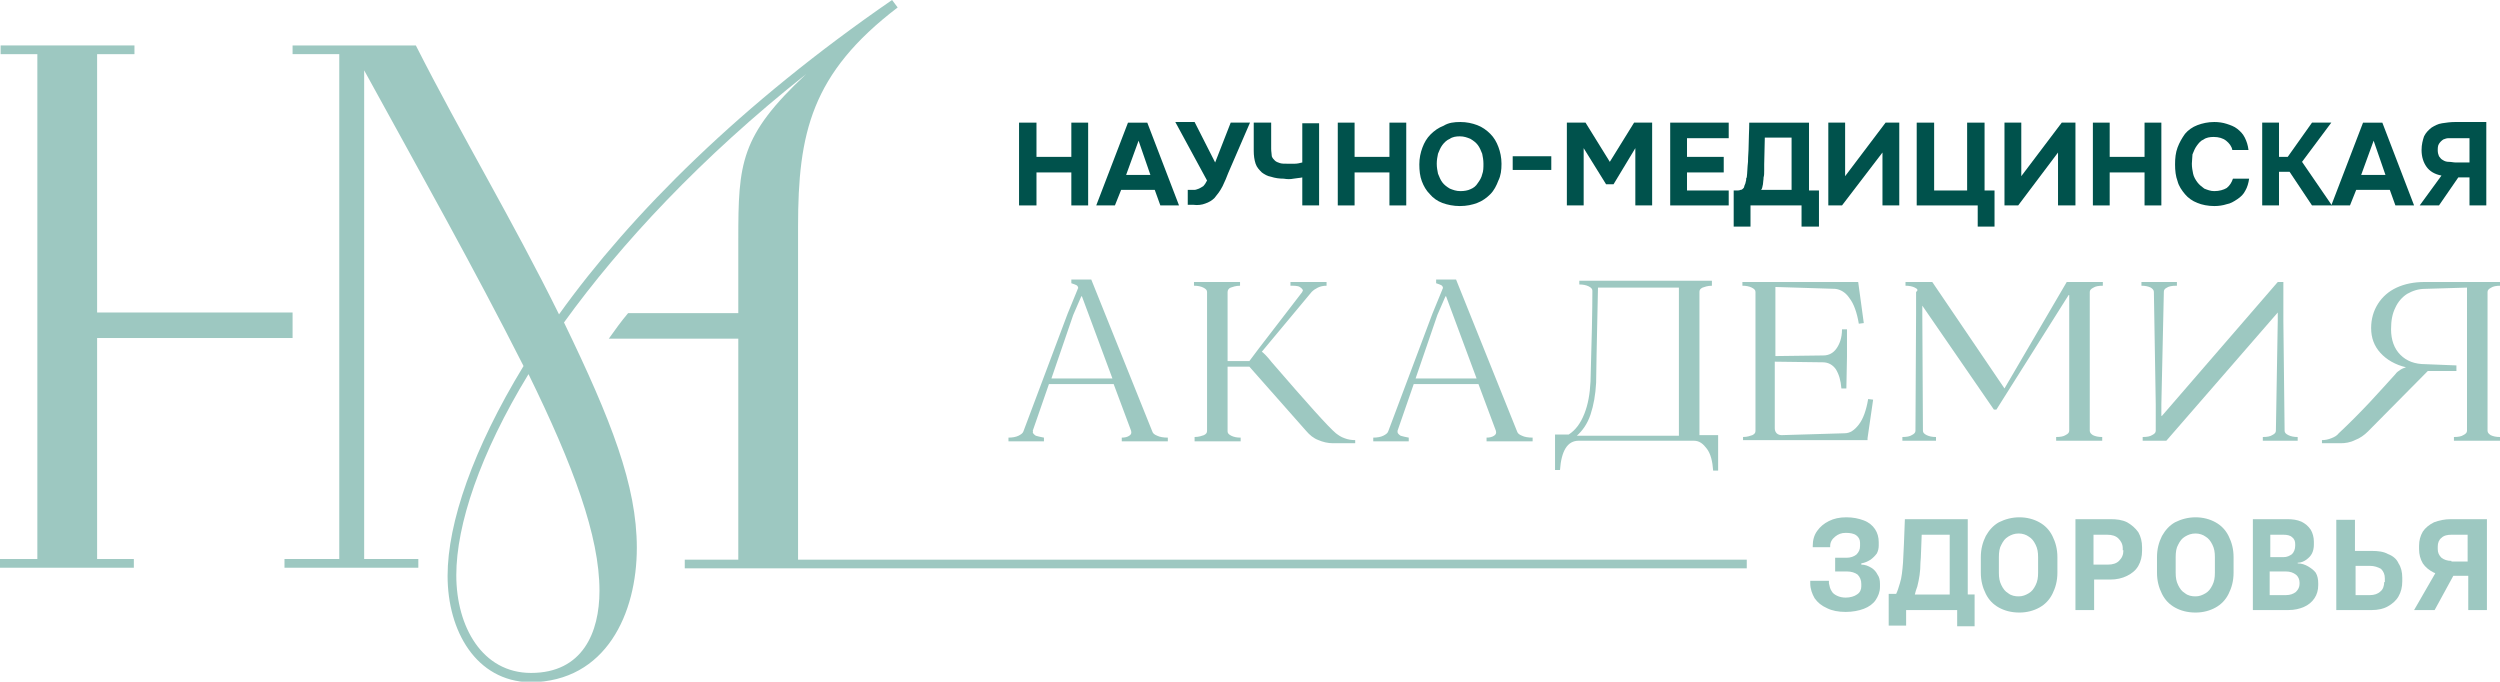 <?xml version="1.0" encoding="UTF-8"?> <svg xmlns="http://www.w3.org/2000/svg" xmlns:xlink="http://www.w3.org/1999/xlink" version="1.1" id="Слой_1" x="0px" y="0px" viewBox="0 0 401.6 109.5" style="enable-background:new 0 0 401.6 109.5;" xml:space="preserve"> <style type="text/css"> .st0{fill:#9DC8C1;} .st1{fill:#00524C;} </style> <path class="st0" d="M165.9,69.4c0,0.2,0.2,0.4,0.5,0.6c0.3,0.1,0.8,0.2,1.3,0.3v0.6h-5.7v-0.6c0.6,0,1.2-0.1,1.6-0.3 c0.4-0.2,0.7-0.4,0.8-0.7l7.1-18.9l1.6-3.9c0-0.1,0.1-0.2,0.1-0.2c0-0.2-0.1-0.4-0.3-0.5c-0.2-0.1-0.5-0.2-0.8-0.3v-0.6h3.2 l9.8,24.4c0.1,0.3,0.3,0.5,0.8,0.7c0.4,0.2,1,0.3,1.7,0.3v0.6h-7.4v-0.6c0.5,0,0.9-0.1,1.2-0.3c0.3-0.2,0.4-0.4,0.3-0.8l-2.8-7.5 h-10.4l-2.6,7.5C166,69.3,165.9,69.4,165.9,69.4 M178.7,60.8l-4.9-13.2h-0.1l-1.3,3l-3.5,10.2H178.7z"></path> <path class="st0" d="M191.9,70.2c0.7,0,1.2-0.2,1.5-0.3c0.4-0.2,0.5-0.4,0.5-0.7V46.9c0-0.3-0.2-0.5-0.6-0.7 c-0.4-0.2-0.9-0.3-1.5-0.3v-0.6h7.4v0.6c-0.7,0-1.2,0.2-1.5,0.3s-0.5,0.4-0.5,0.7V58h3.5l1.5-2l7-9.1c0-0.1,0.1-0.2,0.1-0.2 c0-0.2-0.2-0.4-0.5-0.6s-0.9-0.2-1.5-0.2v-0.6h5.8v0.6c-0.5,0-1,0.1-1.4,0.3c-0.4,0.2-0.7,0.4-1,0.7l-8,9.6c0.3,0.2,0.9,0.8,1.6,1.7 c5.7,6.6,9.1,10.4,10.3,11.4c0.4,0.3,0.8,0.6,1.4,0.8c0.5,0.2,1.1,0.3,1.7,0.3v0.5h-3.6c-0.8,0-1.6-0.2-2.3-0.5 c-0.8-0.3-1.4-0.8-2-1.5l-9.1-10.3h-3.5v10.4c0,0.3,0.2,0.5,0.6,0.7c0.4,0.2,0.9,0.3,1.5,0.3v0.6h-7.4V70.2z"></path> <path class="st0" d="M224.5,69.4c0,0.2,0.2,0.4,0.5,0.6c0.3,0.1,0.8,0.2,1.3,0.3v0.6h-5.7v-0.6c0.6,0,1.2-0.1,1.6-0.3 c0.4-0.2,0.7-0.4,0.8-0.7l7.1-18.9l1.6-3.9c0-0.1,0.1-0.2,0.1-0.2c0-0.2-0.1-0.4-0.3-0.5c-0.2-0.1-0.5-0.2-0.8-0.3v-0.6h3.2 l9.8,24.4c0.1,0.3,0.3,0.5,0.8,0.7c0.4,0.2,1,0.3,1.7,0.3v0.6h-7.4v-0.6c0.5,0,0.9-0.1,1.2-0.3c0.3-0.2,0.4-0.4,0.3-0.8l-2.8-7.5 h-10.4l-2.6,7.5C224.5,69.3,224.5,69.4,224.5,69.4 M237.2,60.8l-4.9-13.2h-0.1l-1.3,3l-3.5,10.2H237.2z"></path> <path class="st0" d="M275,45.9c-0.7,0-1.2,0.2-1.5,0.3c-0.4,0.2-0.5,0.4-0.5,0.7v23h3v5.7h-0.8c-0.1-1.5-0.4-2.7-1-3.5 s-1.2-1.3-2.1-1.3h-18.5c-0.9,0-1.6,0.4-2.1,1.2c-0.5,0.8-0.8,2-0.9,3.5h-0.8v-5.7h2.2c1.1-0.7,1.9-1.8,2.5-3.3 c0.6-1.5,0.9-3.2,1-5.2c0.2-6.6,0.3-11.5,0.3-14.6c0-0.3-0.2-0.5-0.6-0.7c-0.4-0.2-0.9-0.3-1.5-0.3v-0.6H275V45.9z M269.7,69.9V46.2 l-13,0c-0.2,9.3-0.3,14.4-0.3,15.3c-0.1,1.9-0.4,3.6-0.9,5.1c-0.5,1.5-1.3,2.6-2.2,3.4H269.7z"></path> <path class="st0" d="M280,70.2c0.7,0,1.2-0.2,1.5-0.3c0.4-0.2,0.5-0.4,0.5-0.7V46.9c0-0.3-0.2-0.5-0.6-0.7c-0.4-0.2-0.9-0.3-1.5-0.3 v-0.6h18.6l0.9,6.6l-0.8,0.1c-0.3-1.8-0.8-3.2-1.5-4.1c-0.6-0.9-1.4-1.4-2.3-1.5l-9.6-0.3v11.1l7.7-0.1c0.9,0,1.6-0.4,2.1-1.1 c0.5-0.7,0.9-1.7,0.9-3.1h0.8v4.4l-0.1,5.1l-0.8,0c-0.1-1.3-0.4-2.3-0.9-3.1c-0.5-0.7-1.2-1.1-2.1-1.1l-7.7-0.1v10.7 c0,0.3,0.1,0.6,0.3,0.8c0.2,0.2,0.5,0.3,0.8,0.3l10.1-0.3c0.9,0,1.6-0.5,2.3-1.4c0.7-0.9,1.2-2.3,1.5-4.1l0.8,0.1l-0.9,6.2l0,0.3 H280V70.2z"></path> <path class="st0" d="M307.6,46.2c-0.4-0.2-0.9-0.3-1.5-0.3v-0.6h4.3L322,62.4h0l10-17.1h5.8v0.6c-0.7,0-1.2,0.1-1.5,0.3 c-0.4,0.2-0.6,0.4-0.6,0.7v22.3c0,0.3,0.2,0.5,0.5,0.7c0.4,0.2,0.9,0.3,1.5,0.3v0.6h-7.4v-0.6c0.7,0,1.2-0.1,1.5-0.3 c0.4-0.2,0.6-0.4,0.6-0.7V47.4h-0.1l-11.6,18.4h-0.4l-11.5-16.7h0v1.4l0.1,18.7c0,0.3,0.2,0.5,0.6,0.7c0.4,0.2,0.9,0.3,1.5,0.3v0.6 h-5.4v-0.6c0.7,0,1.2-0.1,1.5-0.3c0.4-0.2,0.6-0.4,0.6-0.7l0.1-18.8v-3.5C308.2,46.6,308,46.4,307.6,46.2"></path> <path class="st0" d="M349.6,45.9c-0.7,0-1.2,0.1-1.5,0.3c-0.4,0.2-0.5,0.4-0.5,0.7L347.2,65v1.8h0.1l18.6-21.5h0.9v6.3l0.2,17.6 c0,0.3,0.2,0.5,0.6,0.7c0.4,0.2,0.9,0.3,1.5,0.3v0.6h-5.6v-0.6c0.7,0,1.2-0.1,1.5-0.3c0.4-0.2,0.6-0.4,0.6-0.7l0.3-17.7v-1.3h0 L348,70.8h-3.8v-0.6c0.7,0,1.2-0.1,1.5-0.3c0.4-0.2,0.6-0.4,0.6-0.7V65L346,46.9c0-0.3-0.2-0.5-0.5-0.7c-0.4-0.2-0.9-0.3-1.5-0.3 v-0.6h5.7V45.9z"></path> <path class="st0" d="M396.3,46.2l-6.7,0.2c-1.1,0-2,0.3-2.9,0.8c-0.8,0.5-1.5,1.3-1.9,2.2c-0.5,1-0.7,2.1-0.7,3.5 c0,1.7,0.5,3.1,1.5,4.1c1,1,2.3,1.5,4,1.5l5,0.2v0.9H390l-9.6,9.7c-0.6,0.6-1.3,1.1-2.1,1.4c-0.8,0.4-1.6,0.5-2.3,0.5h-3v-0.5 c0.5,0,1-0.1,1.5-0.3c0.5-0.2,0.9-0.4,1.2-0.8c1.6-1.5,3.2-3.1,4.9-4.9c1.6-1.7,3-3.3,4.2-4.6c0.2-0.3,0.5-0.5,0.8-0.7 c0.3-0.2,0.6-0.3,0.9-0.4c-1.7-0.4-3.1-1.2-4.1-2.3c-1-1.1-1.5-2.4-1.5-4c0-1.5,0.4-2.8,1.1-3.9s1.7-2,3-2.6 c1.3-0.6,2.8-0.9,4.5-0.9h12.2v0.6c-0.7,0-1.2,0.1-1.5,0.3c-0.4,0.2-0.6,0.4-0.6,0.7v22.3c0,0.3,0.2,0.5,0.5,0.7 c0.4,0.2,0.9,0.3,1.5,0.3v0.6h-7.4v-0.6c0.7,0,1.2-0.1,1.5-0.3c0.4-0.2,0.6-0.4,0.6-0.7V46.2z"></path> <polygon class="st0" points="15.6,54.3 47,54.3 47,50.2 15.6,50.2 15.6,8.7 21.6,8.7 21.6,7.3 11.6,7.3 10.2,7.3 0.1,7.3 0.1,8.7 6,8.7 6,89.8 0,89.8 0,91.2 21.5,91.2 21.5,89.8 15.6,89.8 "></polygon> <path class="st0" d="M128.2,89.8V36.4c0-15,2.1-24.6,16-35.2L143.3,0c-24.1,16.6-41.9,34.3-53.5,50.5c-7.4-15-15.7-28.8-23-43.2H47 v1.4h7.5v81.1h-8.8v1.4h21.5v-1.4h-8.7V11.3C67.5,27.7,76.1,43,84.1,58.8C76,72.1,71.9,84,71.9,92.5c0,8.9,4.6,16.9,13.2,17.1h0.1 c12.2-0.1,17.1-11.1,17.1-21.6c0-10-4.1-20.5-11.7-36.2c9.1-12.6,22-26.5,38.9-39.9c-10.6,9.9-10.9,14.3-10.9,26.6v11.8h-17.7 c-1.1,1.3-2.1,2.7-3.1,4.1h20.8v35.5h-8.6v1.4h170.6v-1.4H128.2z M96.3,94.9c0,6.7-2.7,13.2-11,13.2c-7.8,0-12-7.4-12-15.7 c0-8.1,3.8-19.5,11.6-32.3C92.1,74.8,96.3,86.1,96.3,94.9"></path> <polygon class="st1" points="166.5,25.2 172.1,25.2 172.1,19.7 174.8,19.7 174.8,33 172.1,33 172.1,27.7 166.5,27.7 166.5,33 163.7,33 163.7,19.7 166.5,19.7 "></polygon> <path class="st1" d="M180.1,30.5l-1,2.5h-3l5.1-13.3h3.1l5.1,13.3h-3l-0.9-2.5H180.1z M180.9,28.1h3.9l-1.9-5.5L180.9,28.1z"></path> <path class="st1" d="M197.7,19.7h3.1l-3.5,8.1c-0.1,0.3-0.3,0.7-0.4,1c-0.2,0.4-0.3,0.7-0.5,1.1c-0.2,0.4-0.4,0.7-0.6,1 c-0.2,0.3-0.5,0.6-0.7,0.9c-0.4,0.4-0.9,0.7-1.5,0.9c-0.5,0.2-1.2,0.3-1.9,0.2h-0.9v-2.4h0.4c0.2,0,0.4,0,0.7,0 c0.2,0,0.4-0.1,0.7-0.2c0.2-0.1,0.4-0.2,0.7-0.4c0.2-0.2,0.4-0.5,0.6-0.9l-5.1-9.4h3.1l3.3,6.5L197.7,19.7z"></path> <path class="st1" d="M201.5,19.7h2.7v4.2c0,0.5,0.1,0.9,0.1,1.2c0.1,0.3,0.3,0.5,0.5,0.7c0.2,0.2,0.5,0.3,0.8,0.4 c0.3,0.1,0.7,0.1,1.2,0.1c0.4,0,0.9,0,1.2,0c0.4,0,0.8-0.1,1.2-0.2v-6.3h2.7V33h-2.7v-4.5c-0.4,0.1-0.9,0.1-1.4,0.2 c-0.5,0.1-1,0.1-1.6,0c-0.7,0-1.4-0.1-2-0.3c-0.6-0.1-1.1-0.4-1.5-0.7c-0.4-0.4-0.8-0.8-1-1.4c-0.2-0.6-0.3-1.3-0.3-2.1V19.7z"></path> <polygon class="st1" points="217.6,25.2 223.2,25.2 223.2,19.7 225.9,19.7 225.9,33 223.2,33 223.2,27.7 217.6,27.7 217.6,33 214.9,33 214.9,19.7 217.6,19.7 "></polygon> <path class="st1" d="M234.6,19.6c1,0,1.9,0.2,2.7,0.5c0.8,0.3,1.5,0.8,2.1,1.4c0.6,0.6,1,1.3,1.3,2.1c0.3,0.8,0.5,1.7,0.5,2.7 c0,1-0.1,1.9-0.5,2.7c-0.3,0.8-0.7,1.6-1.3,2.2c-0.6,0.6-1.3,1.1-2.1,1.4c-0.8,0.3-1.7,0.5-2.8,0.5c-1,0-2-0.2-2.8-0.5 c-0.8-0.3-1.5-0.8-2-1.4c-0.6-0.6-1-1.3-1.3-2.1c-0.3-0.8-0.4-1.7-0.4-2.7c0-1,0.2-1.9,0.5-2.7c0.3-0.8,0.7-1.5,1.3-2.1 c0.6-0.6,1.3-1.1,2.1-1.4C232.7,19.7,233.6,19.6,234.6,19.6 M230.8,26.3c0,0.6,0.1,1.1,0.2,1.6c0.2,0.5,0.4,1,0.7,1.4 c0.3,0.4,0.7,0.7,1.2,1c0.5,0.2,1,0.4,1.7,0.4c0.6,0,1.2-0.1,1.6-0.3c0.5-0.2,0.9-0.5,1.2-1c0.3-0.4,0.6-0.9,0.7-1.4 c0.2-0.5,0.2-1.1,0.2-1.7c0-0.6-0.1-1.1-0.2-1.6c-0.2-0.5-0.4-1-0.7-1.4c-0.3-0.4-0.7-0.7-1.2-1c-0.5-0.2-1-0.4-1.7-0.4 c-0.6,0-1.2,0.1-1.6,0.4c-0.5,0.2-0.9,0.6-1.2,1c-0.3,0.4-0.5,0.9-0.7,1.4C230.9,25.2,230.8,25.7,230.8,26.3"></path> <rect x="243" y="25.1" class="st1" width="6.2" height="2.2"></rect> <polygon class="st1" points="254.7,19.7 258.6,26 262.5,19.7 265.4,19.7 265.4,33 262.7,33 262.7,23.8 259.2,29.6 258,29.6 254.4,23.8 254.4,33 251.7,33 251.7,19.7 "></polygon> <polygon class="st1" points="277.7,19.7 277.7,22.2 271,22.2 271,25.2 276.9,25.2 276.9,27.7 271,27.7 271,30.6 277.7,30.6 277.7,33 268.3,33 268.3,19.7 "></polygon> <path class="st1" d="M292.1,36.4h-2.7V33h-8.2v3.4h-2.7v-5.8h0.5c0.2,0,0.4,0,0.6-0.1c0.2,0,0.3-0.1,0.4-0.2 c0.1-0.1,0.2-0.2,0.2-0.4c0.1-0.2,0.1-0.3,0.2-0.5c0-0.2,0.1-0.3,0.1-0.5c0-0.2,0-0.3,0.1-0.4c0.1-0.8,0.1-1.7,0.2-2.5 c0-0.9,0.1-1.7,0.1-2.5c0-1.2,0.1-2.5,0.1-3.8h9.6v10.9h1.6V36.4z M287.8,30.6v-8.5h-4.3l-0.1,4.3c0,0.3,0,0.6,0,1 c0,0.4,0,0.8-0.1,1.1c0,0.4-0.1,0.8-0.1,1.1c-0.1,0.4-0.1,0.7-0.3,0.9H287.8z"></path> <polygon class="st1" points="296.4,28.3 302.9,19.7 305.1,19.7 305.1,33 302.4,33 302.4,24.5 295.9,33 293.7,33 293.7,19.7 296.4,19.7 "></polygon> <polygon class="st1" points="316,30.6 316,19.7 318.8,19.7 318.8,30.6 320.4,30.6 320.4,36.4 317.7,36.4 317.7,33 307.9,33 307.9,19.7 310.7,19.7 310.7,30.6 "></polygon> <polygon class="st1" points="324.7,28.3 331.2,19.7 333.4,19.7 333.4,33 330.6,33 330.6,24.5 324.2,33 322,33 322,19.7 324.7,19.7 "></polygon> <polygon class="st1" points="338.9,25.2 344.5,25.2 344.5,19.7 347.2,19.7 347.2,33 344.5,33 344.5,27.7 338.9,27.7 338.9,33 336.2,33 336.2,19.7 338.9,19.7 "></polygon> <path class="st1" d="M352.1,26.3c0,0.6,0.1,1.1,0.2,1.6c0.1,0.5,0.4,1,0.7,1.4c0.3,0.4,0.7,0.7,1.1,1c0.5,0.2,1,0.4,1.6,0.4 c0.8,0,1.5-0.2,2-0.5c0.5-0.4,0.8-0.9,1-1.5h2.6c-0.1,0.7-0.3,1.4-0.6,1.9c-0.3,0.6-0.7,1-1.3,1.4s-1.1,0.7-1.7,0.8 c-0.6,0.2-1.3,0.3-2,0.3c-1,0-2-0.2-2.7-0.5c-0.8-0.3-1.5-0.8-2-1.4c-0.5-0.6-1-1.3-1.2-2.1c-0.3-0.8-0.4-1.7-0.4-2.7 c0-1,0.1-1.9,0.4-2.7c0.3-0.8,0.7-1.5,1.2-2.2c0.5-0.6,1.2-1.1,2-1.4c0.8-0.3,1.7-0.5,2.7-0.5c0.7,0,1.4,0.1,2,0.3 c0.6,0.2,1.2,0.4,1.7,0.8c0.5,0.4,0.9,0.8,1.2,1.4c0.3,0.6,0.5,1.2,0.6,2h-2.6c-0.1-0.6-0.5-1.1-1-1.5c-0.5-0.4-1.2-0.6-2-0.6 c-0.6,0-1.2,0.1-1.6,0.4c-0.5,0.2-0.8,0.6-1.1,1c-0.3,0.4-0.5,0.9-0.7,1.4C352.2,25.2,352.1,25.8,352.1,26.3"></path> <polygon class="st1" points="366.1,27.6 366.1,33 363.4,33 363.4,19.7 366.1,19.7 366.1,25.2 367.5,25.2 371.4,19.7 374.5,19.7 369.8,26 374.6,33 371.4,33 367.8,27.6 "></polygon> <path class="st1" d="M378.5,30.5l-1,2.5h-3l5.1-13.3h3.1l5.1,13.3h-3l-0.9-2.5H378.5z M379.3,28.1h3.9l-1.9-5.5L379.3,28.1z"></path> <path class="st1" d="M399.4,19.7V33h-2.7v-4.5h-1.8l-3.1,4.5h-3.1l3.5-4.8c-1.1-0.2-1.9-0.7-2.4-1.4c-0.5-0.7-0.8-1.6-0.8-2.7 c0-0.9,0.2-1.6,0.4-2.2c0.3-0.6,0.7-1,1.2-1.4c0.5-0.3,1-0.6,1.7-0.7s1.3-0.2,2.1-0.2H399.4z M396.7,26.2v-4h-2.5 c-0.3,0-0.7,0-0.9,0c-0.3,0-0.5,0.1-0.8,0.2c-0.3,0.2-0.5,0.4-0.7,0.7c-0.2,0.3-0.2,0.7-0.2,1.1c0,0.3,0.1,0.7,0.2,0.9 c0.2,0.3,0.4,0.5,0.6,0.6c0.3,0.2,0.6,0.3,1,0.3c0.4,0,0.7,0.1,1.1,0.1H396.7z"></path> <path class="st0" d="M300.6,91.2c-0.5-0.3-1-0.5-1.6-0.5v-0.2c0.6-0.1,1-0.3,1.5-0.6c0.4-0.3,0.7-0.6,1-1c0.2-0.4,0.3-0.8,0.3-1.3 v-0.5c0-0.8-0.2-1.5-0.6-2.1c-0.4-0.6-1-1.1-1.8-1.4c-0.8-0.3-1.7-0.5-2.8-0.5s-2,0.2-2.8,0.6c-0.8,0.4-1.4,0.9-1.9,1.6 c-0.5,0.7-0.7,1.5-0.7,2.4l0,0.2h2.8l0-0.2c0-0.6,0.3-1.1,0.8-1.5c0.5-0.4,1-0.6,1.7-0.6c0.7,0,1.3,0.1,1.7,0.4 c0.4,0.3,0.6,0.7,0.6,1.2v0.5c0,0.6-0.2,1-0.6,1.4c-0.4,0.3-0.9,0.5-1.6,0.5h-1.8v2.2h1.9c0.7,0,1.3,0.2,1.7,0.5 c0.4,0.4,0.6,0.9,0.6,1.5v0.4c0,0.5-0.2,1-0.7,1.3c-0.4,0.3-1.1,0.5-1.8,0.5c-0.5,0-1-0.1-1.4-0.3c-0.4-0.2-0.7-0.4-0.9-0.8 c-0.2-0.3-0.3-0.7-0.4-1.2l0-0.4h-3l0,0.4c0,0.9,0.3,1.7,0.7,2.4c0.5,0.7,1.1,1.2,2,1.6c0.8,0.4,1.8,0.6,3,0.6 c1.1,0,2.1-0.2,2.9-0.5s1.5-0.8,1.9-1.4c0.4-0.6,0.7-1.3,0.7-2.1v-0.5c0-0.6-0.1-1.1-0.4-1.5C301.4,91.9,301.1,91.5,300.6,91.2"></path> <path class="st0" d="M316.2,83.4H306c-0.1,2.9-0.2,5.3-0.3,7c-0.1,1.2-0.2,2.4-0.5,3.3c-0.2,0.7-0.4,1.3-0.6,1.7h-1.2v5.1h2.8V98 h8.2v2.6h2.8v-5.1h-1.1V83.4z M308,94.2c0.3-1.2,0.5-2.4,0.5-3.8c0.1-0.9,0.1-2.4,0.2-4.5h4.5v9.6h-5.6 C307.7,95.1,307.8,94.7,308,94.2"></path> <path class="st0" d="M327.6,83.9c-0.9-0.5-2-0.8-3.2-0.8c-1.2,0-2.3,0.3-3.3,0.8c-0.9,0.5-1.6,1.3-2.1,2.2c-0.5,1-0.8,2.1-0.8,3.4 V92c0,1.3,0.3,2.4,0.8,3.4c0.5,1,1.2,1.7,2.1,2.2c0.9,0.5,2,0.8,3.3,0.8c1.2,0,2.3-0.3,3.2-0.8c0.9-0.5,1.6-1.2,2.1-2.2 c0.5-1,0.8-2.1,0.8-3.4v-2.5c0-1.3-0.3-2.4-0.8-3.4C329.2,85.1,328.5,84.4,327.6,83.9 M327.4,92c0,0.8-0.1,1.4-0.4,2 c-0.3,0.6-0.6,1-1.1,1.3c-0.5,0.3-1,0.5-1.6,0.5c-0.6,0-1.2-0.1-1.7-0.5c-0.5-0.3-0.8-0.7-1.1-1.3c-0.3-0.6-0.4-1.2-0.4-2v-2.5 c0-0.8,0.1-1.5,0.4-2c0.3-0.6,0.6-1,1.1-1.3c0.5-0.3,1-0.5,1.7-0.5c0.6,0,1.2,0.2,1.6,0.5c0.5,0.3,0.8,0.7,1.1,1.3 c0.3,0.6,0.4,1.2,0.4,2V92z"></path> <path class="st0" d="M341.7,83.9c-0.8-0.4-1.7-0.5-2.7-0.5h-2.6h-1.3h-1.7V98h3v-4.9h2.6c1,0,1.9-0.2,2.7-0.6s1.4-0.9,1.8-1.6 c0.4-0.7,0.6-1.5,0.6-2.4v-0.6c0-0.9-0.2-1.7-0.6-2.4C343,84.8,342.4,84.3,341.7,83.9 M341.1,88.4c0,0.7-0.2,1.2-0.7,1.7 c-0.4,0.4-1,0.6-1.8,0.6h-2.3v-4.8h2.2c0.8,0,1.4,0.2,1.8,0.6c0.4,0.4,0.7,0.9,0.7,1.6V88.4z"></path> <path class="st0" d="M355.9,83.9c-0.9-0.5-2-0.8-3.2-0.8c-1.2,0-2.3,0.3-3.3,0.8c-0.9,0.5-1.6,1.3-2.1,2.2c-0.5,1-0.8,2.1-0.8,3.4 V92c0,1.3,0.3,2.4,0.8,3.4c0.5,1,1.2,1.7,2.1,2.2c0.9,0.5,2,0.8,3.3,0.8c1.2,0,2.3-0.3,3.2-0.8c0.9-0.5,1.6-1.2,2.1-2.2 c0.5-1,0.8-2.1,0.8-3.4v-2.5c0-1.3-0.3-2.4-0.8-3.4C357.5,85.1,356.8,84.4,355.9,83.9 M355.8,92c0,0.8-0.1,1.4-0.4,2 c-0.3,0.6-0.6,1-1.1,1.3c-0.5,0.3-1,0.5-1.6,0.5c-0.6,0-1.2-0.1-1.7-0.5c-0.5-0.3-0.8-0.7-1.1-1.3c-0.3-0.6-0.4-1.2-0.4-2v-2.5 c0-0.8,0.1-1.5,0.4-2c0.3-0.6,0.6-1,1.1-1.3c0.5-0.3,1-0.5,1.7-0.5c0.6,0,1.2,0.2,1.6,0.5c0.5,0.3,0.8,0.7,1.1,1.3 c0.3,0.6,0.4,1.2,0.4,2V92z"></path> <path class="st0" d="M370.8,91c-0.5-0.3-1.1-0.5-1.7-0.5v-0.1c0.5,0,1-0.2,1.4-0.5c0.4-0.3,0.7-0.6,0.9-1c0.2-0.4,0.3-0.9,0.3-1.4 V87c0-0.7-0.2-1.4-0.5-1.9c-0.4-0.6-0.9-1-1.5-1.3c-0.7-0.3-1.4-0.4-2.3-0.4h-2.6h-1.2h-1.7V98h1.7h1.2h2.8c1,0,1.8-0.2,2.5-0.5 c0.7-0.3,1.3-0.8,1.7-1.4c0.4-0.6,0.6-1.3,0.6-2.1v-0.3c0-0.6-0.1-1.2-0.4-1.7C371.7,91.6,371.3,91.3,370.8,91 M366.8,85.9 c0.6,0,1.1,0.1,1.4,0.4c0.4,0.3,0.5,0.7,0.5,1.1v0.3c0,0.5-0.2,1-0.5,1.3c-0.4,0.3-0.8,0.5-1.4,0.5h-2.1v-3.6H366.8z M369.4,93.8 c0,0.5-0.2,0.9-0.6,1.3c-0.4,0.3-0.9,0.5-1.6,0.5h-2.6v-3.8h2.6c0.7,0,1.2,0.2,1.6,0.5c0.4,0.3,0.6,0.8,0.6,1.3V93.8z"></path> <path class="st0" d="M383.6,89c-0.7-0.4-1.6-0.5-2.6-0.5h-2.7v-5h-3V98h1.8h1.2h2.7c1,0,1.9-0.2,2.6-0.6c0.7-0.4,1.3-0.9,1.7-1.6 c0.4-0.7,0.6-1.5,0.6-2.4v-0.6c0-0.9-0.2-1.7-0.6-2.3C385,89.8,384.4,89.3,383.6,89 M383,93.5c0,0.6-0.2,1.2-0.6,1.5 c-0.4,0.4-1,0.6-1.7,0.6h-2.3v-4.7h2.3c0.7,0,1.3,0.2,1.8,0.5c0.4,0.4,0.6,0.9,0.6,1.5V93.5z"></path> <path class="st0" d="M397.9,83.4h-1.4h-2.8c-1,0-1.9,0.2-2.7,0.5c-0.8,0.4-1.4,0.9-1.8,1.5c-0.4,0.7-0.6,1.4-0.6,2.3v0.5 c0,0.9,0.2,1.6,0.6,2.3c0.4,0.6,1,1.1,1.8,1.5c0.1,0,0.2,0.1,0.2,0.1l-3.4,5.9h3.3l3-5.5h2.4V98h3V83.4H397.9z M393.8,90.1 c-0.7,0-1.2-0.2-1.6-0.5c-0.4-0.4-0.6-0.8-0.6-1.4v-0.4c0-0.6,0.2-1.1,0.6-1.4c0.4-0.4,1-0.5,1.6-0.5h2.6v4.3H393.8z"></path> </svg> 